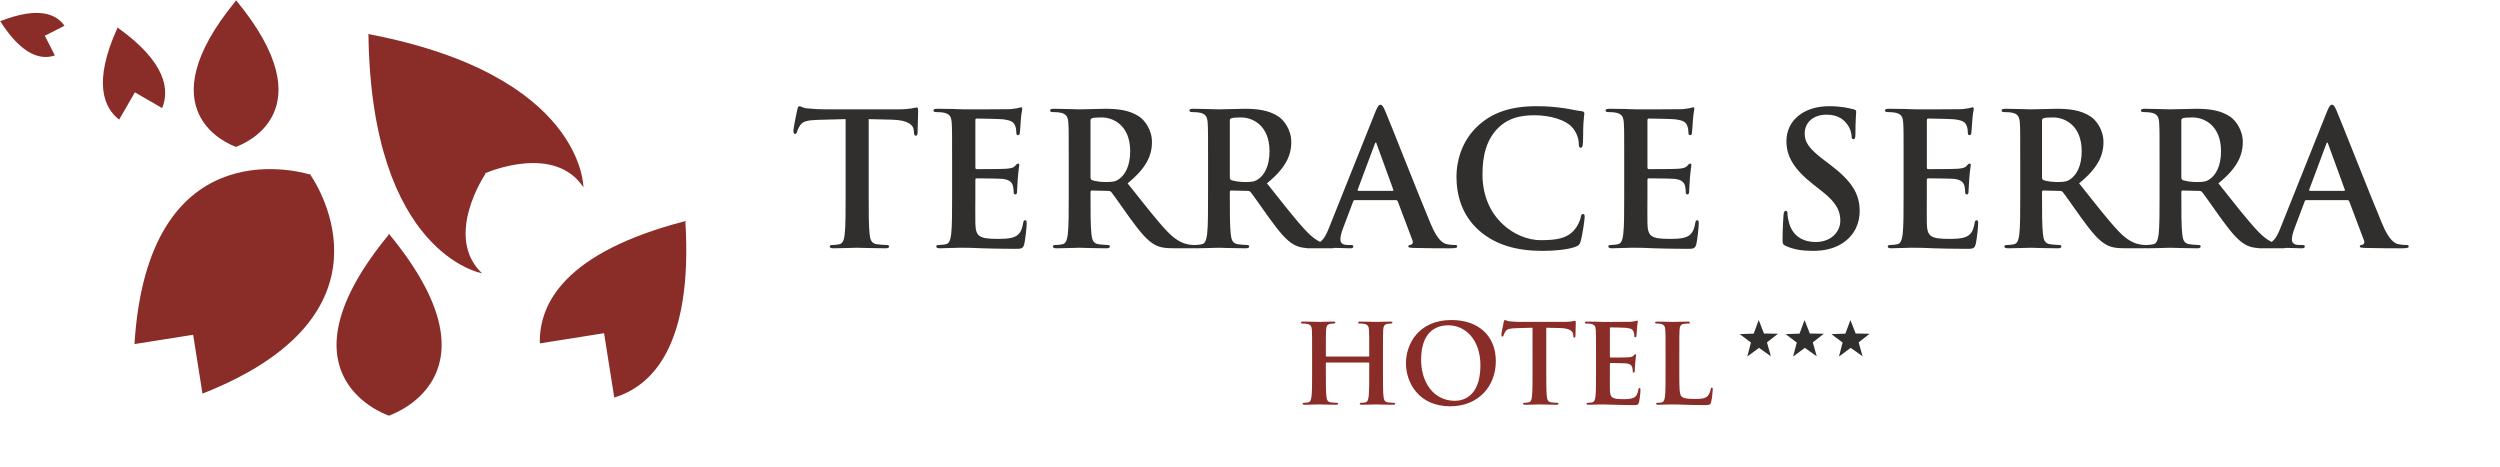 <?xml version="1.0" encoding="utf-8"?>
<!-- Generator: Adobe Illustrator 14.0.0, SVG Export Plug-In . SVG Version: 6.00 Build 43363)  -->
<!DOCTYPE svg PUBLIC "-//W3C//DTD SVG 1.1//EN" "http://www.w3.org/Graphics/SVG/1.1/DTD/svg11.dtd">
<svg version="1.1" id="Layer_1" xmlns="http://www.w3.org/2000/svg" xmlns:xlink="http://www.w3.org/1999/xlink" x="0px" y="0px"
	 width="300px" height="56px" viewBox="0 0 300 56" enable-background="new 0 0 300 56" xml:space="preserve">
<g>
	<g>
		<path fill="#8A2C28" d="M28.366,0.078c10.913,13.256,0.896,17.201,0,17.521v0.042c0,0-0.021-0.008-0.058-0.021
			c-0.003,0-0.004,0-0.004,0v-0.002c-0.897-0.319-10.914-4.268,0-17.521V0c0.012,0.017,0.026,0.032,0.04,0.048
			c0.008-0.011,0.016-0.02,0.023-0.028V0.078 M19.457,12.969c0.873-2.11,0.568-5.437-5.322-9.645l-0.011-0.039
			c-0.004,0.008-0.008,0.016-0.011,0.026c-0.013-0.011-0.024-0.019-0.037-0.027l0.017,0.066c-2.991,6.576-1.603,9.608,0.202,11.004
			l1.892-3.273L19.457,12.969 M7.737,3.091C6.83,1.773,4.761,0.685,0.046,2.538L0.018,2.53c0.003,0.005,0.008,0.01,0.011,0.015
			C0.02,2.55,0.01,2.553,0,2.557l0.045,0.016c2.721,4.264,5.03,4.604,6.539,4.077L5.382,4.291L7.737,3.091 M57.839,32.794
			c-4.653-4.44,0.414-11.938,0.414-11.938l-0.051-0.06c0.455-0.197,8.347-3.524,11.808,1.675c0,0,0.044-13.483-25.867-18.396
			l0.072,0.086C44.564,30.498,57.839,32.794,57.839,32.794 M23.178,40.173l1.119,7.062c23.783-9.366,13.94-24.812,12.945-26.267
			l0.003-0.007c0,0-0.003,0-0.008-0.001c-0.048-0.067-0.074-0.104-0.074-0.104l-0.048,0.067
			c-1.688-0.496-19.393-5.078-20.978,20.365L23.178,40.173z M46.731,28.132v-0.071c-0.009,0.013-0.021,0.023-0.03,0.036
			c-0.017-0.021-0.033-0.04-0.049-0.061v0.12c-13.527,16.43-1.11,21.323,0,21.718v0.004c0,0,0.002,0,0.006-0.003
			c0.045,0.018,0.073,0.026,0.073,0.026v-0.051C47.84,49.454,60.257,44.563,46.731,28.132 M64.782,41.207l7.706-1.223L73.71,47.7
			c4.517-1.354,9.438-6.178,8.537-21.074l0.083-0.117c-0.029,0.008-0.06,0.016-0.09,0.023c0-0.019-0.001-0.036-0.001-0.056
			l-0.052,0.071C67.712,30.3,64.661,36.487,64.782,41.207"/>
		<g>
			<path fill="#302F2E" d="M101.474,14.294l-3.299,0.088c-1.285,0.045-1.815,0.154-2.148,0.643
				c-0.221,0.331-0.332,0.598-0.376,0.774c-0.044,0.178-0.11,0.266-0.244,0.266c-0.155,0-0.199-0.111-0.199-0.354
				c0-0.355,0.42-2.369,0.465-2.548c0.066-0.287,0.132-0.42,0.266-0.42c0.177,0,0.398,0.222,0.952,0.266
				c0.642,0.066,1.484,0.111,2.215,0.111h8.769c0.708,0,1.196-0.067,1.528-0.111c0.332-0.066,0.509-0.11,0.597-0.11
				c0.155,0,0.178,0.133,0.178,0.465c0,0.465-0.067,1.992-0.067,2.569c-0.022,0.221-0.066,0.354-0.199,0.354
				c-0.177,0-0.221-0.111-0.243-0.443l-0.022-0.243c-0.044-0.575-0.643-1.195-2.613-1.24l-2.791-0.065v9.078
				c0,2.037,0,3.787,0.111,4.739c0.066,0.619,0.199,1.107,0.864,1.196c0.31,0.043,0.797,0.088,1.129,0.088
				c0.244,0,0.354,0.066,0.354,0.177c0,0.155-0.177,0.222-0.42,0.222c-1.462,0-2.857-0.066-3.477-0.066
				c-0.509,0-1.904,0.066-2.79,0.066c-0.288,0-0.443-0.066-0.443-0.222c0-0.11,0.089-0.177,0.354-0.177
				c0.333,0,0.598-0.045,0.797-0.088c0.442-0.089,0.576-0.577,0.643-1.219c0.11-0.93,0.11-2.68,0.11-4.717V14.294z M114.252,19.476
				c0-3.367,0-3.986-0.044-4.695c-0.045-0.753-0.221-1.107-0.953-1.262c-0.177-0.045-0.554-0.067-0.864-0.067
				c-0.244,0-0.376-0.043-0.376-0.199c0-0.154,0.155-0.199,0.487-0.199c0.598,0,1.24,0.022,1.794,0.022
				c0.575,0.022,1.084,0.045,1.395,0.045c0.709,0,5.116,0,5.537-0.022c0.42-0.045,0.775-0.089,0.952-0.133
				c0.111-0.022,0.243-0.089,0.354-0.089c0.111,0,0.133,0.089,0.133,0.199c0,0.154-0.11,0.421-0.177,1.439
				c-0.022,0.222-0.067,1.196-0.111,1.462c-0.021,0.11-0.066,0.243-0.221,0.243c-0.155,0-0.199-0.111-0.199-0.311
				c0-0.154-0.022-0.531-0.133-0.796c-0.154-0.399-0.376-0.665-1.483-0.797c-0.377-0.046-2.702-0.09-3.145-0.09
				c-0.11,0-0.154,0.067-0.154,0.222v5.602c0,0.155,0.021,0.244,0.154,0.244c0.487,0,3.034,0,3.543-0.044
				c0.532-0.045,0.864-0.111,1.063-0.332c0.155-0.178,0.244-0.288,0.354-0.288c0.089,0,0.155,0.044,0.155,0.178
				c0,0.132-0.089,0.486-0.177,1.616c-0.022,0.442-0.088,1.328-0.088,1.483c0,0.177,0,0.421-0.2,0.421
				c-0.155,0-0.199-0.089-0.199-0.199c-0.022-0.222-0.022-0.509-0.089-0.797c-0.11-0.443-0.42-0.776-1.239-0.865
				c-0.421-0.043-2.614-0.065-3.145-0.065c-0.111,0-0.132,0.089-0.132,0.222v1.749c0,0.753-0.023,2.791,0,3.433
				c0.044,1.528,0.398,1.859,2.657,1.859c0.576,0,1.506,0,2.082-0.265c0.576-0.266,0.841-0.73,0.996-1.639
				c0.044-0.244,0.089-0.333,0.244-0.333c0.178,0,0.178,0.177,0.178,0.398c0,0.51-0.178,2.016-0.288,2.459
				c-0.155,0.575-0.354,0.575-1.196,0.575c-1.661,0-2.879-0.044-3.832-0.066c-0.952-0.044-1.639-0.066-2.303-0.066
				c-0.243,0-0.73,0-1.262,0.022c-0.509,0-1.085,0.044-1.528,0.044c-0.288,0-0.443-0.066-0.443-0.222
				c0-0.11,0.089-0.177,0.354-0.177c0.333,0,0.598-0.045,0.797-0.088c0.443-0.089,0.554-0.577,0.642-1.219
				c0.111-0.93,0.111-2.68,0.111-4.717V19.476z M128.248,19.476c0-3.367,0-3.986-0.044-4.695c-0.044-0.753-0.221-1.107-0.952-1.262
				c-0.177-0.045-0.553-0.067-0.863-0.067c-0.244,0-0.377-0.043-0.377-0.199c0-0.154,0.156-0.199,0.487-0.199
				c1.174,0,2.569,0.067,3.034,0.067c0.753,0,2.436-0.067,3.122-0.067c1.396,0,2.879,0.134,4.075,0.953
				c0.62,0.421,1.505,1.55,1.505,3.033c0,1.639-0.687,3.145-2.923,4.961c1.971,2.479,3.499,4.45,4.805,5.823
				c1.24,1.284,2.148,1.439,2.481,1.506c0.243,0.045,0.442,0.066,0.619,0.066c0.178,0,0.267,0.066,0.267,0.177
				c0,0.178-0.155,0.222-0.421,0.222h-2.104c-1.24,0-1.794-0.11-2.37-0.42c-0.953-0.51-1.793-1.551-3.034-3.256
				c-0.886-1.219-1.904-2.725-2.192-3.056c-0.111-0.133-0.243-0.155-0.399-0.155l-1.926-0.045c-0.11,0-0.177,0.045-0.177,0.178v0.31
				c0,2.06,0,3.81,0.111,4.739c0.066,0.642,0.198,1.13,0.863,1.219c0.333,0.043,0.819,0.088,1.085,0.088
				c0.178,0,0.266,0.066,0.266,0.177c0,0.155-0.155,0.222-0.443,0.222c-1.285,0-2.923-0.066-3.255-0.066
				c-0.421,0-1.816,0.066-2.702,0.066c-0.288,0-0.442-0.066-0.442-0.222c0-0.11,0.089-0.177,0.354-0.177
				c0.333,0,0.598-0.045,0.797-0.088c0.443-0.089,0.554-0.577,0.643-1.219c0.11-0.93,0.11-2.68,0.11-4.717V19.476z M130.861,21.224
				c0,0.243,0.043,0.332,0.199,0.399c0.465,0.154,1.129,0.221,1.683,0.221c0.886,0,1.174-0.089,1.573-0.377
				c0.664-0.485,1.306-1.505,1.306-3.32c0-3.145-2.081-4.053-3.387-4.053c-0.554,0-0.953,0.022-1.174,0.088
				c-0.156,0.045-0.199,0.135-0.199,0.311V21.224z M144.968,19.476c0-3.367,0-3.986-0.044-4.695
				c-0.044-0.753-0.222-1.107-0.953-1.262c-0.177-0.045-0.554-0.067-0.864-0.067c-0.243,0-0.376-0.043-0.376-0.199
				c0-0.154,0.155-0.199,0.487-0.199c1.173,0,2.569,0.067,3.033,0.067c0.753,0,2.436-0.067,3.123-0.067
				c1.395,0,2.878,0.134,4.074,0.953c0.62,0.421,1.506,1.55,1.506,3.033c0,1.639-0.687,3.145-2.923,4.961
				c1.971,2.479,3.498,4.45,4.805,5.823c1.24,1.284,2.148,1.439,2.48,1.506c0.244,0.045,0.442,0.066,0.621,0.066
				c0.176,0,0.265,0.066,0.265,0.177c0,0.178-0.154,0.222-0.421,0.222h-2.104c-1.24,0-1.793-0.11-2.369-0.42
				c-0.952-0.51-1.793-1.551-3.033-3.256c-0.886-1.219-1.905-2.725-2.193-3.056c-0.11-0.133-0.244-0.155-0.398-0.155l-1.926-0.045
				c-0.111,0-0.179,0.045-0.179,0.178v0.31c0,2.06,0,3.81,0.112,4.739c0.067,0.642,0.199,1.13,0.864,1.219
				c0.332,0.043,0.819,0.088,1.085,0.088c0.177,0,0.265,0.066,0.265,0.177c0,0.155-0.155,0.222-0.442,0.222
				c-1.285,0-2.924-0.066-3.256-0.066c-0.42,0-1.816,0.066-2.702,0.066c-0.288,0-0.443-0.066-0.443-0.222
				c0-0.11,0.088-0.177,0.354-0.177c0.333,0,0.598-0.045,0.797-0.088c0.443-0.089,0.553-0.577,0.642-1.219
				c0.111-0.93,0.111-2.68,0.111-4.717V19.476z M147.58,21.224c0,0.243,0.045,0.332,0.2,0.399c0.465,0.154,1.13,0.221,1.684,0.221
				c0.885,0,1.173-0.089,1.572-0.377c0.664-0.485,1.307-1.505,1.307-3.32c0-3.145-2.083-4.053-3.389-4.053
				c-0.553,0-0.951,0.022-1.173,0.088c-0.155,0.045-0.2,0.135-0.2,0.311V21.224z M162.572,24.015c-0.11,0-0.154,0.044-0.199,0.177
				l-1.195,3.167c-0.223,0.553-0.332,1.084-0.332,1.351c0,0.398,0.199,0.687,0.885,0.687h0.332c0.267,0,0.333,0.044,0.333,0.177
				c0,0.178-0.134,0.222-0.377,0.222c-0.708,0-1.661-0.066-2.347-0.066c-0.244,0-1.461,0.066-2.613,0.066
				c-0.288,0-0.421-0.044-0.421-0.222c0-0.133,0.089-0.177,0.266-0.177c0.199,0,0.51-0.021,0.687-0.045
				c1.019-0.132,1.439-0.885,1.883-1.992l5.559-13.907c0.264-0.642,0.398-0.886,0.619-0.886c0.199,0,0.332,0.199,0.553,0.709
				c0.533,1.218,4.075,10.252,5.492,13.618c0.842,1.993,1.484,2.304,1.95,2.415c0.331,0.066,0.663,0.088,0.929,0.088
				c0.178,0,0.289,0.021,0.289,0.177c0,0.178-0.2,0.222-1.02,0.222c-0.797,0-2.414,0-4.185-0.044
				c-0.399-0.022-0.665-0.022-0.665-0.178c0-0.133,0.089-0.177,0.311-0.198c0.154-0.045,0.311-0.245,0.199-0.51l-1.771-4.694
				c-0.045-0.111-0.111-0.155-0.222-0.155H162.572z M167.09,22.907c0.111,0,0.133-0.066,0.111-0.133l-1.993-5.47
				c-0.022-0.089-0.044-0.199-0.111-0.199c-0.065,0-0.11,0.11-0.134,0.199l-2.036,5.447c-0.022,0.089,0,0.155,0.089,0.155H167.09z
				 M177.521,27.69c-2.17-1.904-2.745-4.385-2.745-6.533c0-1.505,0.465-4.118,2.59-6.067c1.596-1.461,3.698-2.347,6.998-2.347
				c1.373,0,2.192,0.089,3.211,0.222c0.842,0.11,1.551,0.31,2.215,0.377c0.243,0.021,0.332,0.132,0.332,0.265
				c0,0.178-0.067,0.443-0.111,1.218c-0.045,0.731-0.021,1.948-0.066,2.392c-0.022,0.333-0.066,0.51-0.266,0.51
				c-0.178,0-0.222-0.177-0.222-0.487c-0.021-0.687-0.31-1.462-0.864-2.036c-0.729-0.775-2.457-1.374-4.494-1.374
				c-1.927,0-3.188,0.488-4.163,1.374c-1.616,1.482-2.037,3.586-2.037,5.733c0,5.271,4.008,7.884,6.976,7.884
				c1.971,0,3.166-0.221,4.053-1.239c0.375-0.421,0.664-1.063,0.752-1.462c0.066-0.354,0.111-0.442,0.287-0.442
				c0.156,0,0.2,0.154,0.2,0.331c0,0.266-0.266,2.193-0.487,2.945c-0.11,0.377-0.199,0.487-0.576,0.644
				c-0.885,0.354-2.568,0.509-3.985,0.509C182.082,30.104,179.536,29.439,177.521,27.69z M194.905,19.476
				c0-3.367,0-3.986-0.044-4.695c-0.045-0.753-0.223-1.107-0.953-1.262c-0.176-0.045-0.554-0.067-0.863-0.067
				c-0.244,0-0.377-0.043-0.377-0.199c0-0.154,0.156-0.199,0.487-0.199c0.599,0,1.241,0.022,1.794,0.022
				c0.576,0.022,1.085,0.045,1.395,0.045c0.709,0,5.116,0,5.537-0.022c0.42-0.045,0.773-0.089,0.952-0.133
				c0.11-0.022,0.243-0.089,0.354-0.089s0.134,0.089,0.134,0.199c0,0.154-0.111,0.421-0.178,1.439
				c-0.021,0.222-0.066,1.196-0.11,1.462c-0.022,0.11-0.067,0.243-0.222,0.243c-0.156,0-0.199-0.111-0.199-0.311
				c0-0.154-0.021-0.531-0.133-0.796c-0.156-0.399-0.377-0.665-1.484-0.797c-0.375-0.046-2.701-0.09-3.145-0.09
				c-0.11,0-0.154,0.067-0.154,0.222v5.602c0,0.155,0.021,0.244,0.154,0.244c0.488,0,3.034,0,3.543-0.044
				c0.532-0.045,0.864-0.111,1.063-0.332c0.156-0.178,0.244-0.288,0.355-0.288c0.088,0,0.154,0.044,0.154,0.178
				c0,0.132-0.088,0.486-0.177,1.616c-0.022,0.442-0.089,1.328-0.089,1.483c0,0.177,0,0.421-0.199,0.421
				c-0.154,0-0.199-0.089-0.199-0.199c-0.021-0.222-0.021-0.509-0.088-0.797c-0.111-0.443-0.421-0.776-1.24-0.865
				c-0.421-0.043-2.613-0.065-3.145-0.065c-0.111,0-0.133,0.089-0.133,0.222v1.749c0,0.753-0.022,2.791,0,3.433
				c0.044,1.528,0.398,1.859,2.656,1.859c0.576,0,1.506,0,2.082-0.265c0.576-0.266,0.842-0.73,0.998-1.639
				c0.043-0.244,0.087-0.333,0.242-0.333c0.178,0,0.178,0.177,0.178,0.398c0,0.51-0.178,2.016-0.289,2.459
				c-0.154,0.575-0.354,0.575-1.195,0.575c-1.66,0-2.878-0.044-3.83-0.066c-0.953-0.044-1.64-0.066-2.304-0.066
				c-0.244,0-0.73,0-1.263,0.022c-0.508,0-1.084,0.044-1.527,0.044c-0.288,0-0.443-0.066-0.443-0.222c0-0.11,0.09-0.177,0.354-0.177
				c0.333,0,0.599-0.045,0.798-0.088c0.442-0.089,0.554-0.577,0.643-1.219c0.11-0.93,0.11-2.68,0.11-4.717V19.476z M214.326,29.528
				c-0.354-0.154-0.421-0.266-0.421-0.753c0-1.218,0.089-2.547,0.111-2.9c0.021-0.333,0.087-0.576,0.266-0.576
				c0.199,0,0.22,0.199,0.22,0.377c0,0.288,0.09,0.752,0.2,1.129c0.487,1.638,1.794,2.236,3.167,2.236
				c1.993,0,2.967-1.351,2.967-2.524c0-1.085-0.332-2.104-2.17-3.543l-1.018-0.797c-2.438-1.904-3.277-3.455-3.277-5.248
				c0-2.437,2.037-4.186,5.114-4.186c1.44,0,2.37,0.222,2.944,0.377c0.2,0.043,0.313,0.109,0.313,0.266
				c0,0.287-0.09,0.931-0.09,2.657c0,0.487-0.066,0.663-0.243,0.663c-0.155,0-0.222-0.132-0.222-0.398
				c0-0.199-0.111-0.885-0.576-1.461c-0.332-0.42-0.974-1.085-2.414-1.085c-1.638,0-2.635,0.952-2.635,2.281
				c0,1.019,0.51,1.794,2.348,3.188l0.62,0.466c2.679,2.016,3.63,3.543,3.63,5.646c0,1.285-0.486,2.813-2.08,3.854
				c-1.107,0.709-2.348,0.908-3.521,0.908C216.273,30.104,215.279,29.949,214.326,29.528z M228.432,19.476
				c0-3.367,0-3.986-0.043-4.695c-0.045-0.753-0.223-1.107-0.953-1.262c-0.178-0.045-0.553-0.067-0.862-0.067
				c-0.245,0-0.378-0.043-0.378-0.199c0-0.154,0.154-0.199,0.488-0.199c0.597,0,1.24,0.022,1.793,0.022
				c0.576,0.022,1.086,0.045,1.395,0.045c0.709,0,5.115,0,5.537-0.022c0.42-0.045,0.774-0.089,0.951-0.133
				c0.111-0.022,0.244-0.089,0.354-0.089c0.112,0,0.134,0.089,0.134,0.199c0,0.154-0.111,0.421-0.177,1.439
				c-0.022,0.222-0.067,1.196-0.112,1.462c-0.021,0.11-0.066,0.243-0.221,0.243c-0.155,0-0.199-0.111-0.199-0.311
				c0-0.154-0.022-0.531-0.133-0.796c-0.155-0.399-0.377-0.665-1.484-0.797c-0.376-0.046-2.701-0.09-3.145-0.09
				c-0.111,0-0.154,0.067-0.154,0.222v5.602c0,0.155,0.021,0.244,0.154,0.244c0.488,0,3.035,0,3.543-0.044
				c0.531-0.045,0.863-0.111,1.063-0.332c0.155-0.178,0.243-0.288,0.354-0.288c0.089,0,0.154,0.044,0.154,0.178
				c0,0.132-0.088,0.486-0.177,1.616c-0.022,0.442-0.089,1.328-0.089,1.483c0,0.177,0,0.421-0.199,0.421
				c-0.154,0-0.199-0.089-0.199-0.199c-0.021-0.222-0.021-0.509-0.088-0.797c-0.111-0.443-0.421-0.776-1.24-0.865
				c-0.421-0.043-2.613-0.065-3.145-0.065c-0.111,0-0.133,0.089-0.133,0.222v1.749c0,0.753-0.022,2.791,0,3.433
				c0.043,1.528,0.399,1.859,2.656,1.859c0.576,0,1.506,0,2.083-0.265c0.575-0.266,0.841-0.73,0.995-1.639
				c0.045-0.244,0.09-0.333,0.244-0.333c0.178,0,0.178,0.177,0.178,0.398c0,0.51-0.178,2.016-0.289,2.459
				c-0.154,0.575-0.354,0.575-1.195,0.575c-1.66,0-2.879-0.044-3.83-0.066c-0.953-0.044-1.639-0.066-2.303-0.066
				c-0.244,0-0.73,0-1.263,0.022c-0.51,0-1.086,0.044-1.528,0.044c-0.287,0-0.441-0.066-0.441-0.222c0-0.11,0.087-0.177,0.354-0.177
				c0.332,0,0.598-0.045,0.797-0.088c0.443-0.089,0.553-0.577,0.642-1.219c0.11-0.93,0.11-2.68,0.11-4.717V19.476z M242.428,19.476
				c0-3.367,0-3.986-0.044-4.695c-0.044-0.753-0.222-1.107-0.952-1.262c-0.177-0.045-0.554-0.067-0.863-0.067
				c-0.244,0-0.376-0.043-0.376-0.199c0-0.154,0.155-0.199,0.486-0.199c1.175,0,2.569,0.067,3.034,0.067
				c0.752,0,2.436-0.067,3.122-0.067c1.395,0,2.878,0.134,4.074,0.953c0.62,0.421,1.507,1.55,1.507,3.033
				c0,1.639-0.688,3.145-2.924,4.961c1.971,2.479,3.498,4.45,4.805,5.823c1.241,1.284,2.148,1.439,2.48,1.506
				c0.244,0.045,0.443,0.066,0.621,0.066c0.177,0,0.266,0.066,0.266,0.177c0,0.178-0.154,0.222-0.421,0.222h-2.104
				c-1.24,0-1.793-0.11-2.369-0.42c-0.952-0.51-1.794-1.551-3.033-3.256c-0.887-1.219-1.905-2.725-2.193-3.056
				c-0.11-0.133-0.243-0.155-0.398-0.155l-1.926-0.045c-0.111,0-0.178,0.045-0.178,0.178v0.31c0,2.06,0,3.81,0.111,4.739
				c0.066,0.642,0.199,1.13,0.863,1.219c0.332,0.043,0.819,0.088,1.086,0.088c0.177,0,0.266,0.066,0.266,0.177
				c0,0.155-0.156,0.222-0.443,0.222c-1.285,0-2.924-0.066-3.256-0.066c-0.42,0-1.814,0.066-2.701,0.066
				c-0.288,0-0.443-0.066-0.443-0.222c0-0.11,0.089-0.177,0.354-0.177c0.333,0,0.598-0.045,0.798-0.088
				c0.442-0.089,0.553-0.577,0.643-1.219c0.109-0.93,0.109-2.68,0.109-4.717V19.476z M245.041,21.224
				c0,0.243,0.045,0.332,0.199,0.399c0.465,0.154,1.13,0.221,1.684,0.221c0.887,0,1.174-0.089,1.572-0.377
				c0.664-0.485,1.307-1.505,1.307-3.32c0-3.145-2.082-4.053-3.389-4.053c-0.553,0-0.952,0.022-1.174,0.088
				c-0.154,0.045-0.199,0.135-0.199,0.311V21.224z M259.148,19.476c0-3.367,0-3.986-0.045-4.695
				c-0.044-0.753-0.223-1.107-0.952-1.262c-0.177-0.045-0.554-0.067-0.864-0.067c-0.242,0-0.376-0.043-0.376-0.199
				c0-0.154,0.155-0.199,0.487-0.199c1.174,0,2.569,0.067,3.033,0.067c0.754,0,2.436-0.067,3.123-0.067
				c1.395,0,2.879,0.134,4.074,0.953c0.621,0.421,1.506,1.55,1.506,3.033c0,1.639-0.688,3.145-2.924,4.961
				c1.971,2.479,3.498,4.45,4.807,5.823c1.238,1.284,2.146,1.439,2.48,1.506c0.242,0.045,0.441,0.066,0.619,0.066
				s0.266,0.066,0.266,0.177c0,0.178-0.156,0.222-0.42,0.222h-2.105c-1.24,0-1.793-0.11-2.367-0.42
				c-0.953-0.51-1.795-1.551-3.035-3.256c-0.885-1.219-1.904-2.725-2.191-3.056c-0.111-0.133-0.244-0.155-0.398-0.155l-1.927-0.045
				c-0.111,0-0.179,0.045-0.179,0.178v0.31c0,2.06,0,3.81,0.111,4.739c0.067,0.642,0.201,1.13,0.864,1.219
				c0.331,0.043,0.819,0.088,1.085,0.088c0.178,0,0.265,0.066,0.265,0.177c0,0.155-0.154,0.222-0.442,0.222
				c-1.284,0-2.922-0.066-3.255-0.066c-0.42,0-1.815,0.066-2.701,0.066c-0.288,0-0.443-0.066-0.443-0.222
				c0-0.11,0.089-0.177,0.354-0.177c0.332,0,0.598-0.045,0.797-0.088c0.443-0.089,0.555-0.577,0.643-1.219
				c0.111-0.93,0.111-2.68,0.111-4.717V19.476z M261.76,21.224c0,0.243,0.045,0.332,0.199,0.399
				c0.467,0.154,1.131,0.221,1.684,0.221c0.887,0,1.175-0.089,1.572-0.377c0.666-0.485,1.307-1.505,1.307-3.32
				c0-3.145-2.081-4.053-3.389-4.053c-0.553,0-0.951,0.022-1.174,0.088c-0.154,0.045-0.199,0.135-0.199,0.311V21.224z
				 M276.752,24.015c-0.109,0-0.154,0.044-0.199,0.177l-1.193,3.167c-0.223,0.553-0.334,1.084-0.334,1.351
				c0,0.398,0.201,0.687,0.887,0.687h0.332c0.266,0,0.332,0.044,0.332,0.177c0,0.178-0.133,0.222-0.377,0.222
				c-0.709,0-1.66-0.066-2.348-0.066c-0.242,0-1.461,0.066-2.611,0.066c-0.287,0-0.422-0.044-0.422-0.222
				c0-0.133,0.09-0.177,0.266-0.177c0.199,0,0.51-0.021,0.688-0.045c1.018-0.132,1.439-0.885,1.881-1.992l5.559-13.907
				c0.266-0.642,0.398-0.886,0.621-0.886c0.199,0,0.332,0.199,0.553,0.709c0.531,1.218,4.074,10.252,5.492,13.618
				c0.842,1.993,1.484,2.304,1.949,2.415c0.332,0.066,0.664,0.088,0.93,0.088c0.178,0,0.287,0.021,0.287,0.177
				c0,0.178-0.199,0.222-1.018,0.222c-0.799,0-2.414,0-4.186-0.044c-0.398-0.022-0.664-0.022-0.664-0.178
				c0-0.133,0.088-0.177,0.309-0.198c0.156-0.045,0.311-0.245,0.199-0.51l-1.771-4.694c-0.043-0.111-0.111-0.155-0.221-0.155
				H276.752z M281.271,22.907c0.111,0,0.133-0.066,0.111-0.133l-1.994-5.47c-0.021-0.089-0.045-0.199-0.111-0.199
				s-0.111,0.11-0.133,0.199l-2.037,5.447c-0.021,0.089,0,0.155,0.088,0.155H281.271z"/>
			<g>
				<path fill="#8A2C28" d="M164.227,42.788c0.039,0,0.08-0.026,0.08-0.093v-0.277c0-2.006,0-2.376-0.027-2.799
					c-0.025-0.448-0.132-0.66-0.568-0.753c-0.105-0.026-0.33-0.04-0.514-0.04c-0.146,0-0.225-0.025-0.225-0.118
					s0.092-0.118,0.277-0.118c0.713,0,1.545,0.039,1.901,0.039c0.317,0,1.148-0.039,1.663-0.039c0.186,0,0.277,0.025,0.277,0.118
					s-0.078,0.118-0.237,0.118c-0.106,0-0.225,0.014-0.384,0.04c-0.355,0.066-0.461,0.291-0.487,0.753
					c-0.026,0.423-0.026,0.793-0.026,2.799v2.324c0,1.215,0,2.258,0.064,2.826c0.04,0.369,0.119,0.66,0.516,0.713
					c0.186,0.026,0.477,0.052,0.674,0.052c0.146,0,0.211,0.041,0.211,0.106c0,0.093-0.105,0.132-0.264,0.132
					c-0.858,0-1.689-0.039-2.061-0.039c-0.303,0-1.135,0.039-1.65,0.039c-0.184,0-0.277-0.039-0.277-0.132
					c0-0.065,0.054-0.106,0.211-0.106c0.198,0,0.357-0.025,0.476-0.052c0.265-0.053,0.331-0.344,0.384-0.727
					c0.066-0.555,0.066-1.598,0.066-2.813v-1.161c0-0.054-0.041-0.08-0.08-0.08h-5.044c-0.04,0-0.079,0.014-0.079,0.08v1.161
					c0,1.215,0,2.258,0.065,2.826c0.04,0.369,0.12,0.66,0.515,0.713c0.186,0.026,0.477,0.052,0.674,0.052
					c0.146,0,0.212,0.041,0.212,0.106c0,0.093-0.105,0.132-0.265,0.132c-0.857,0-1.689-0.039-2.06-0.039
					c-0.304,0-1.136,0.039-1.663,0.039c-0.173,0-0.265-0.039-0.265-0.132c0-0.065,0.054-0.106,0.212-0.106
					c0.197,0,0.355-0.025,0.475-0.052c0.264-0.053,0.33-0.344,0.383-0.727c0.066-0.555,0.066-1.598,0.066-2.813v-2.324
					c0-2.006,0-2.376-0.026-2.799c-0.026-0.448-0.132-0.66-0.568-0.753c-0.105-0.026-0.329-0.04-0.515-0.04
					c-0.146,0-0.225-0.025-0.225-0.118s0.092-0.118,0.277-0.118c0.713,0,1.545,0.039,1.901,0.039c0.317,0,1.149-0.039,1.664-0.039
					c0.185,0,0.276,0.025,0.276,0.118s-0.078,0.118-0.237,0.118c-0.105,0-0.225,0.014-0.383,0.04
					c-0.356,0.066-0.462,0.291-0.488,0.753c-0.026,0.423-0.026,0.793-0.026,2.799v0.277c0,0.066,0.039,0.093,0.079,0.093H164.227z
					 M168.713,43.581c0-2.259,1.492-5.178,5.453-5.178c3.287,0,5.334,1.916,5.334,4.939s-2.113,5.413-5.467,5.413
					C170.244,48.756,168.713,45.917,168.713,43.581z M177.65,43.831c0-2.958-1.702-4.794-3.867-4.794
					c-1.52,0-3.249,0.846-3.249,4.134c0,2.746,1.519,4.926,4.054,4.926C175.513,48.097,177.65,47.647,177.65,43.831z
					 M183.906,39.328l-1.967,0.053c-0.766,0.027-1.082,0.093-1.281,0.383c-0.132,0.198-0.197,0.357-0.224,0.463
					s-0.066,0.158-0.146,0.158c-0.092,0-0.119-0.065-0.119-0.211c0-0.212,0.251-1.413,0.277-1.519
					c0.039-0.172,0.079-0.252,0.158-0.252c0.106,0,0.238,0.133,0.568,0.159c0.383,0.04,0.885,0.066,1.32,0.066h5.229
					c0.423,0,0.713-0.039,0.912-0.066c0.197-0.04,0.303-0.066,0.355-0.066c0.093,0,0.105,0.08,0.105,0.278
					c0,0.276-0.039,1.188-0.039,1.531c-0.014,0.132-0.04,0.211-0.119,0.211c-0.105,0-0.132-0.065-0.146-0.264l-0.013-0.146
					c-0.027-0.344-0.383-0.713-1.559-0.74l-1.664-0.039v5.414c0,1.215,0,2.258,0.066,2.826c0.04,0.369,0.119,0.66,0.516,0.713
					c0.185,0.026,0.475,0.052,0.673,0.052c0.146,0,0.212,0.041,0.212,0.106c0,0.093-0.105,0.132-0.251,0.132
					c-0.872,0-1.704-0.039-2.073-0.039c-0.304,0-1.136,0.039-1.664,0.039c-0.172,0-0.264-0.039-0.264-0.132
					c0-0.065,0.053-0.106,0.211-0.106c0.198,0,0.355-0.025,0.476-0.052c0.265-0.053,0.343-0.344,0.383-0.727
					c0.065-0.555,0.065-1.598,0.065-2.813V39.328z M191.522,42.418c0-2.006,0-2.376-0.026-2.799
					c-0.025-0.448-0.132-0.66-0.567-0.753c-0.106-0.026-0.331-0.04-0.515-0.04c-0.146,0-0.225-0.025-0.225-0.118
					s0.092-0.118,0.29-0.118c0.356,0,0.739,0.013,1.069,0.013c0.344,0.013,0.647,0.026,0.832,0.026c0.422,0,3.051,0,3.301-0.014
					c0.252-0.025,0.463-0.053,0.568-0.079c0.065-0.014,0.145-0.053,0.211-0.053s0.08,0.053,0.08,0.119
					c0,0.092-0.066,0.25-0.105,0.857c-0.014,0.133-0.041,0.714-0.066,0.872c-0.014,0.066-0.04,0.145-0.133,0.145
					c-0.092,0-0.119-0.064-0.119-0.185c0-0.092-0.014-0.316-0.079-0.475c-0.092-0.238-0.224-0.396-0.884-0.476
					c-0.226-0.026-1.611-0.053-1.876-0.053c-0.065,0-0.092,0.039-0.092,0.132v3.341c0,0.093,0.014,0.146,0.092,0.146
					c0.291,0,1.81,0,2.113-0.026c0.317-0.026,0.515-0.066,0.634-0.199c0.092-0.104,0.145-0.171,0.211-0.171
					c0.053,0,0.093,0.026,0.093,0.105s-0.053,0.291-0.105,0.965c-0.014,0.264-0.054,0.791-0.054,0.884c0,0.105,0,0.251-0.118,0.251
					c-0.093,0-0.118-0.053-0.118-0.118c-0.014-0.133-0.014-0.305-0.053-0.476c-0.066-0.265-0.252-0.463-0.74-0.516
					c-0.25-0.025-1.559-0.039-1.875-0.039c-0.065,0-0.079,0.053-0.079,0.132v1.043c0,0.449-0.013,1.664,0,2.047
					c0.026,0.911,0.237,1.109,1.585,1.109c0.343,0,0.897,0,1.24-0.159c0.344-0.157,0.502-0.436,0.595-0.978
					c0.026-0.144,0.052-0.197,0.146-0.197c0.105,0,0.105,0.105,0.105,0.238c0,0.303-0.105,1.201-0.172,1.465
					c-0.093,0.344-0.211,0.344-0.713,0.344c-0.99,0-1.717-0.026-2.284-0.04c-0.567-0.026-0.978-0.039-1.374-0.039
					c-0.145,0-0.436,0-0.752,0.013c-0.304,0-0.646,0.026-0.91,0.026c-0.173,0-0.266-0.039-0.266-0.132
					c0-0.065,0.054-0.106,0.211-0.106c0.198,0,0.357-0.025,0.477-0.052c0.264-0.053,0.33-0.344,0.383-0.727
					c0.065-0.555,0.065-1.598,0.065-2.813V42.418z M201.516,44.742c0,1.689,0,2.602,0.277,2.84c0.225,0.197,0.568,0.289,1.598,0.289
					c0.699,0,1.215-0.012,1.545-0.369c0.158-0.172,0.317-0.542,0.344-0.792c0.014-0.119,0.039-0.198,0.146-0.198
					c0.092,0,0.104,0.065,0.104,0.225c0,0.146-0.092,1.135-0.197,1.519c-0.079,0.29-0.146,0.356-0.832,0.356
					c-0.951,0-1.637-0.026-2.232-0.04c-0.594-0.026-1.068-0.039-1.609-0.039c-0.146,0-0.437,0-0.753,0.013
					c-0.304,0-0.647,0.026-0.911,0.026c-0.172,0-0.264-0.039-0.264-0.132c0-0.065,0.053-0.106,0.211-0.106
					c0.197,0,0.356-0.025,0.475-0.052c0.264-0.053,0.33-0.344,0.383-0.727c0.066-0.555,0.066-1.598,0.066-2.813v-2.324
					c0-2.006,0-2.376-0.025-2.799c-0.027-0.448-0.133-0.66-0.568-0.753c-0.106-0.026-0.264-0.04-0.436-0.04
					c-0.146,0-0.226-0.025-0.226-0.118s0.093-0.118,0.291-0.118c0.62,0,1.452,0.039,1.809,0.039c0.317,0,1.28-0.039,1.796-0.039
					c0.186,0,0.277,0.025,0.277,0.118s-0.078,0.118-0.238,0.118c-0.145,0-0.356,0.014-0.514,0.04
					c-0.357,0.066-0.463,0.291-0.489,0.753c-0.026,0.423-0.026,0.793-0.026,2.799V44.742z"/>
				<path fill="#302F2E" d="M212.508,42.754l-1.424-1.012l-1.41,1.04l0.44-1.675l-1.345-1.013l1.676-0.061l0.602-1.631l0.63,1.617
					l1.681,0.027l-1.32,1.037L212.508,42.754z M217.538,41.085l1.321-1.037l-1.681-0.027l-0.631-1.617l-0.601,1.631l-1.676,0.061
					l1.344,1.013l-0.44,1.675l1.411-1.04l1.424,1.012L217.538,41.085z M223.039,41.085l1.322-1.037l-1.682-0.027l-0.631-1.617
					l-0.6,1.631l-1.677,0.061l1.345,1.013l-0.441,1.675l1.41-1.04l1.425,1.012L223.039,41.085z"/>
			</g>
		</g>
	</g>
</g>
</svg>

